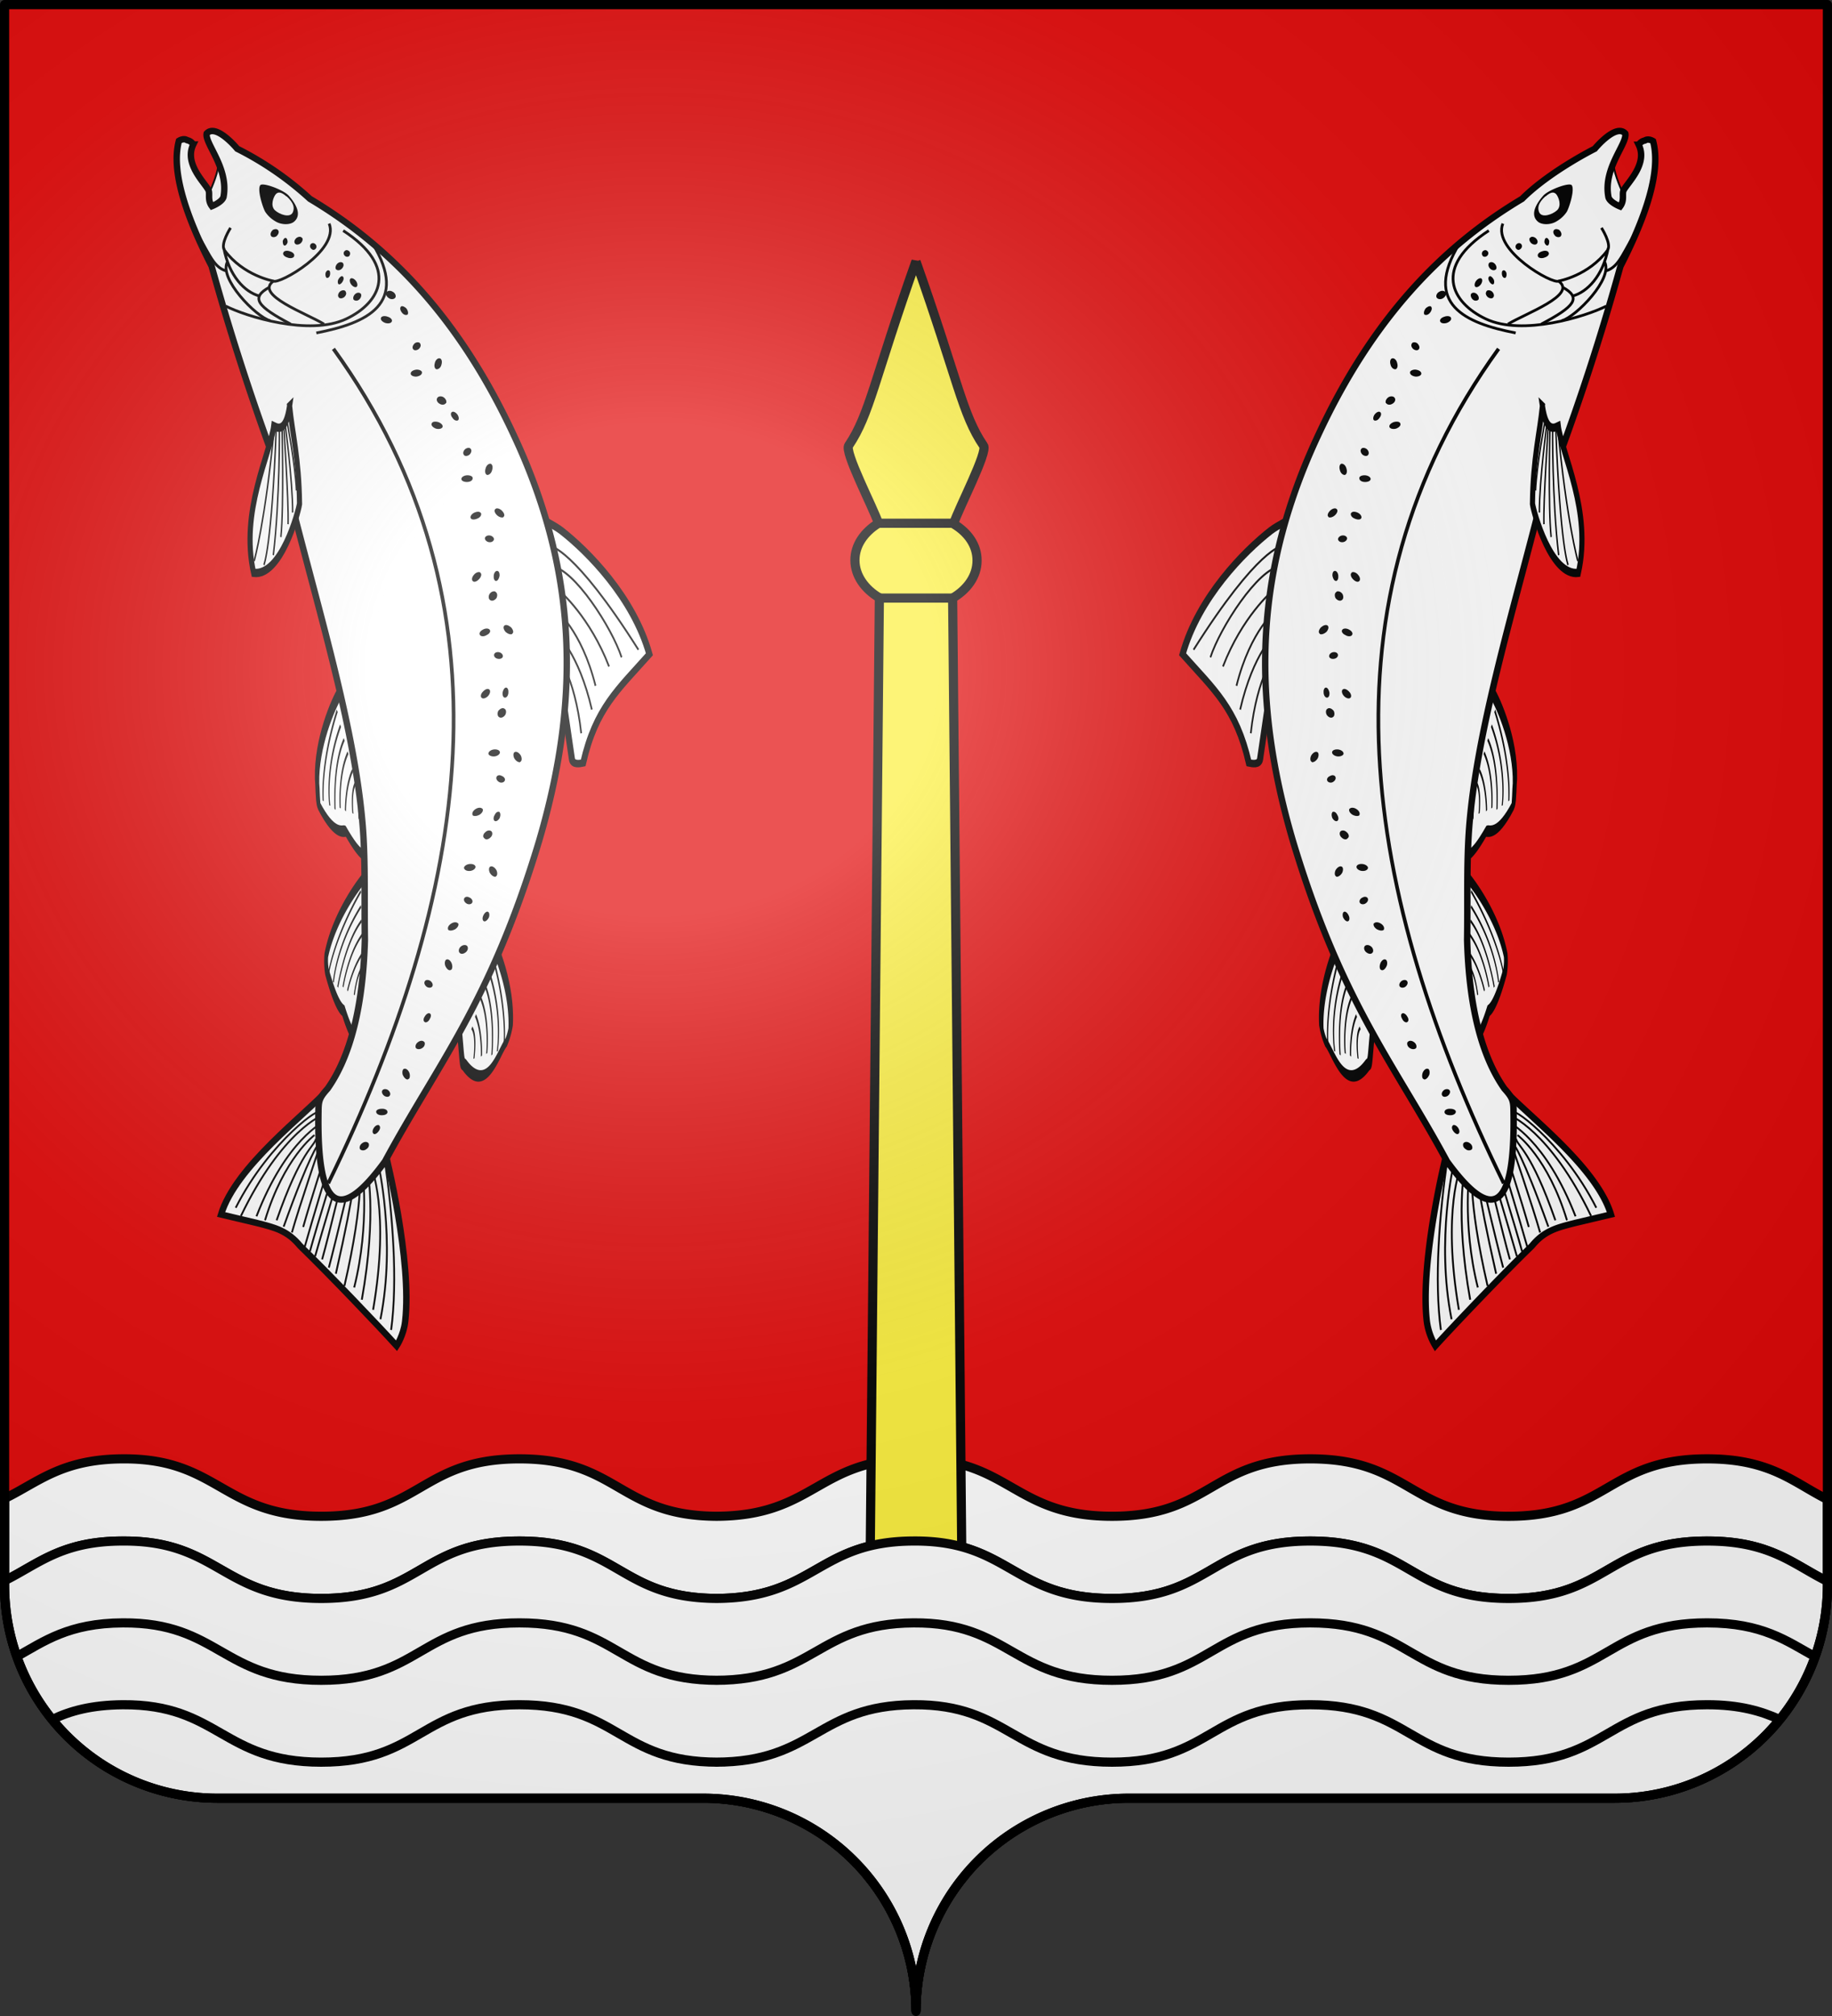 <svg xmlns="http://www.w3.org/2000/svg" xmlns:xlink="http://www.w3.org/1999/xlink" height="660" width="600" version="1.0"><rect width="100%" height="100%" fill="#333333" stroke="none"/><defs><radialGradient r="300" fy="200.4" fx="285.2" cy="200.4" cx="285.2" gradientTransform="matrix(1.551 0 0 1.35 -152.9 151.1)" gradientUnits="userSpaceOnUse" id="d" xlink:href="#c"/><linearGradient id="c"><stop offset="0" stop-color="#fff" stop-opacity=".3"/><stop offset=".2" stop-color="#fff" stop-opacity=".3"/><stop offset=".6" stop-color="#6b6b6b" stop-opacity=".1"/><stop offset="1" stop-opacity=".1"/></linearGradient><g id="b"><path id="a" d="M0 0v1h.5L0 0z" transform="rotate(18 3.2 -.5)"/><use xlink:href="#a" transform="scale(-1 1)" width="810" height="540"/></g></defs><path d="M300 658.5a69.7 69.7 0 0169.7-69.8h159.2a69.7 69.7 0 0069.6-69.7V1.5H1.5V519a69.7 69.7 0 0069.7 69.7h159.2a69.7 69.7 0 0169.6 69.8z" fill="#e20909"/><g stroke="#000" stroke-width="3"><path d="M598.5 490.9c-11.2-5.6-18.6-13.3-39.4-13.3-32.5 0-32.5 18.8-65 18.8-32.4 0-32.4-18.8-65-18.8-32.4 0-32.4 18.8-64.9 18.8-32.4 0-33.5-19-65-18.8-31.6.2-32.4 18.8-64.9 18.8h.8c-32.4 0-32.4-18.8-65-18.8-32.4 0-32.4 18.8-64.9 18.8-32.4 0-33.5-19-65-18.8-20 .1-27.6 7.6-38.7 13V519a69.7 69.7 0 0069.6 69.7h159.3a69.7 69.7 0 0169.6 69.8 69.7 69.7 0 0169.7-69.8h159.1a69.7 69.7 0 0069.7-69.7z" fill="#fff"/><path d="M582.8 562.9c-6-2.7-13-4.8-23.7-4.8-32.5 0-32.5 18.8-65 18.8-32.4 0-32.4-18.8-65-18.8-32.4 0-32.4 18.8-64.9 18.8-32.4 0-33.5-19-65-18.8-31.6.2-32.4 18.8-64.9 18.8h.8c-32.4 0-32.4-18.8-65-18.8-32.4 0-32.4 18.8-64.9 18.8-32.4 0-33.5-19-65-18.8-10.2.1-17.2 2-23 4.8m581.3-45.2c-11.2-5.5-18.6-13.2-39.4-13.2-32.5 0-32.5 18.8-65 18.8-32.4 0-32.4-18.8-65-18.8-32.4 0-32.4 18.8-64.9 18.8-32.4 0-33.5-19-65-18.8-31.6.1-32.4 18.8-64.9 18.8h.8c-32.4 0-32.4-18.8-65-18.8-32.4 0-32.4 18.8-64.9 18.8-32.4 0-33.5-19-65-18.8-20 0-27.6 7.5-38.7 13m592.8 24.8c-9.2-5.1-17.1-11-35.2-11-32.5 0-32.5 18.8-65 18.8-32.4 0-32.4-18.8-65-18.8-32.4 0-32.4 18.8-64.9 18.8-32.4 0-33.5-19-65-18.8-31.6.2-32.4 18.8-64.9 18.8h.8c-32.4 0-32.4-18.8-65-18.8-32.4 0-32.4 18.8-64.9 18.8-32.4 0-33.5-19-65-18.8-17.7.1-25.7 6-35 11.2" fill="none"/></g><g stroke="#000" stroke-width="3"><path d="M300 85.5c-13.8 39-15.1 50-22 60.3-1.7 1.9 8 20.4 9.7 25.5-4.7 2.9-7.7 7.2-7.7 12.1 0 5 3.2 9.5 8 12.3v.1L284 614c10 12.1 16 27.7 16 44.6 0-17 6-32.5 16-44.6l-4-418v-.2c4.8-2.8 8-7.2 8-12.3 0-5-3-9.2-7.7-12 1.7-5.2 11.4-23.7 9.8-25.6-7-10.3-8.3-21.3-22.1-60.3z" fill="#fcef3c"/><path d="M288 195.8h24m.3-24.5h-24.6" fill="none"/></g><g stroke="#000" stroke-width="3"><path d="M598.5 517.7c-11.2-5.5-18.6-13.2-39.4-13.2-32.5 0-32.5 18.8-65 18.8-32.4 0-32.4-18.8-65-18.8-32.4 0-32.4 18.8-64.9 18.8-32.4 0-33.5-19-65-18.8-31.6.1-32.4 18.8-64.9 18.8h.8c-32.4 0-32.4-18.8-65-18.8-32.4 0-32.4 18.8-64.9 18.8-32.4 0-33.5-19-65-18.8-20 0-27.6 7.5-38.7 13v1.5a69.7 69.7 0 0069.6 69.7h159.3a69.7 69.7 0 0169.6 69.8 69.7 69.7 0 0169.7-69.8h159.1a69.7 69.7 0 0069.7-69.7z" fill="#fff"/><path d="M582.8 562.9c-6-2.7-13-4.8-23.7-4.8-32.5 0-32.5 18.8-65 18.8-32.4 0-32.4-18.8-65-18.8-32.4 0-32.4 18.8-64.9 18.8-32.4 0-33.5-19-65-18.8-31.6.2-32.4 18.8-64.9 18.8h.8c-32.4 0-32.4-18.8-65-18.8-32.4 0-32.4 18.8-64.9 18.8-32.4 0-33.5-19-65-18.8-10.2.1-17.2 2-23 4.8m577.1-20.6c-9.2-5.1-17.1-11-35.2-11-32.5 0-32.5 18.8-65 18.8-32.4 0-32.4-18.8-65-18.8-32.4 0-32.4 18.8-64.9 18.8-32.4 0-33.5-19-65-18.8-31.6.2-32.4 18.8-64.9 18.8h.8c-32.4 0-32.4-18.8-65-18.8-32.4 0-32.4 18.8-64.9 18.8-32.4 0-33.5-19-65-18.8-17.7.1-25.7 6-35 11.2" fill="none"/></g><g fill="none" stroke="#000"><path d="M1292.4 486.1c9.8 2.3 35.7 5.6 47.7-1.1 1.2-1.2 7-4 6.8-5.3-2.4-14.6-11.4-18.4-12.6-19.7-3.5-15-8.2-15.4-8.2-15.4-2.6-1.4-3.4 7.9-18.7 11.2" fill="#fff" fill-rule="evenodd" stroke-width="3.8" transform="matrix(.167 .59 .336 -.797 109.4 -148.5)"/><path d="M1303.3 480.4c27 2 35-6.9 35-6.9m-37.3 11.3c31.7 1 40.9-6.7 40.9-6.7M1305 476a46 46 0 0030.4-6.2m-29 1.8c15 2.2 24.5-4.6 24.5-4.6m-22.2-1c10.8 1.7 19-2.5 19-2.5m-17.5-1.5c6.4 2 12.5-3.3 12.5-3.3m-11.3-2c4 1.1 8.3-2.6 8.3-2.6" transform="matrix(.167 .59 .336 -.797 109.4 -148.5)"/></g><g fill="none" stroke="#000"><path d="M1292.4 486.1c9.8 2.3 35.7 5.6 47.7-1.1a8 8 0 002-4.9c-2.5-14.6-6.6-18.8-7.8-20.1-3.5-15-8.2-15.4-8.2-15.4-2.6-1.4-3.4 7.9-18.7 11.2" fill="#fff" fill-rule="evenodd" stroke-width="3.8" transform="matrix(.289 .541 .157 -.851 29.7 .5)"/><path d="M1303.3 480.4c27 2 35-6.9 35-6.9m-37.3 11.3c31.7 1 40.9-6.7 40.9-6.7M1305 476a46 46 0 0030.4-6.2m-29 1.8c15 2.2 24.5-4.6 24.5-4.6m-22.2-1c10.8 1.7 19-2.5 19-2.5m-17.5-1.5c6.4 2 12.5-3.3 12.5-3.3m-11.3-2c4 1.1 8.3-2.6 8.3-2.6" transform="matrix(.289 .541 .157 -.851 29.7 .5)"/></g><g fill="none" stroke="#000"><path d="M1292.4 486.1c9.8 2.3 35.7 5.6 47.7-1.1a8 8 0 002-4.9c-2.4-6.2 3.7-19.5-24.7-28-2.7-1.4-2.8-.6-18.1 2.7" fill="#fff" fill-rule="evenodd" stroke-width="3.8" transform="matrix(-.15 .595 -.358 -.788 807.4 -79)"/><path d="M1303.3 480.4c27 2 35-6.9 35-6.9m-37.3 11.3c31.7 1 40.9-6.7 40.9-6.7M1305 476a46 46 0 0030.4-6.2m-29 1.8c15 2.2 24.5-4.6 24.5-4.6m-22.2-1c10.8 1.7 19-2.5 19-2.5m-17.5-1.5c6.4 2 12.5-3.3 12.5-3.3" transform="matrix(-.15 .595 -.358 -.788 807.4 -79)"/></g><g fill="none" stroke="#000" stroke-width=".6"><path d="M1174.9 511.4c-.6-1.2-4.2-8.4-5-11-3.5-11-7.8-32.7-1.9-49.7 15-.6 24.5.5 37.8-9.1.8.5 3.3 1.9 2.4 3.6l-15.6 29.6" fill="#fff" fill-rule="evenodd" stroke-width="2.2" transform="matrix(.707 .738 .553 -.842 -687.7 -268.3)"/><path d="M1175.8 499.6s-6.3-6-5.6-45.2m8.8 40.1c-5.7-5.8-5.5-28.7-2.8-37.8m5 30s-3.6-13 .1-29.1m4.5 26.2s-3.6-11 2.7-27.4m1.3 21.4s-2.7-9.6 4-26m-.5 22.1s-1-10.2 7.7-25" transform="matrix(.707 .738 .553 -.842 -687.7 -268.3)"/></g><path d="M528.5 53.2c-.3 2.4 2.1 8.1 3 10 .4 1 1.3 2.6 1.5 4.5.1 1.9-7.9 4-11.4-12" fill="#fff" fill-rule="evenodd" stroke="#000" stroke-width=".6"/><g fill="none" stroke="#000"><path d="M473.6 378.3s-8.6 34.3-6.3 54.3a21 21 0 002.8 8c5.8-6.4 22-23.4 31.6-32.7 4.1-5 8.2-6 14.1-7.5l11.8-2.8c-4.8-15.8-27.7-32.7-35.3-41.2l-2.4 29.4z" fill="#fff" fill-rule="evenodd" stroke-width="2.1"/><path d="M474.1 379.2c-2.7 18-4.4 40-2.2 56.2m4.3-54.8s-6 25.3-.8 51.3m3.1-50.1s-6.3 14.2-.7 47m4.5-46.7s-1.9 9.3 4.9 38.9m-7.4-38.8s-3.4 14.8 1.7 43.3m-.1-43.5s-2.7 18.3 2.6 39.5m.3-39.4s5.7 24.3 8 32.9m-8.7-32.7s-.3 5.2 6.4 34.7m6.2-52.2c-2.8-3.6 15.2 8.1 26.6 30.6m-28.6-30.3c-.1-.3 13.4 4.9 26.9 33m-24.6-25.3c.6 2.6 4.9 3.8 12.9 26.7M494 367.3s12.2 5.6 22 30.9m-19-26.6s10 7.4 16.2 27.9m-18-24.4s6.8 19.9 9.2 28.4m-8.7-29s2.8 3.1 11.4 27.1m-13.9-24.2s5.1 15.7 7.5 24.3m-13.9-20.2s5.3 22.3 7.7 30.8m-5-32.6s6.7 21.5 9 30m-10.7-28.9s6.6 22 9 30.5m-5.4-32.7s6.4 21 8.8 29.6M478 364c.2.5.6.7 1 .5.3-.1.4-.6.2-1-.2-.5-.7-.7-1-.5-.3.1-.4.6-.2 1z" stroke-width=".6"/><path d="M478 368.2c.5.6 1.2.3 1.7-.8.4-1 .4-2.3 0-3-.4-.5-1.2-.2-1.6.8-.5 1-.5 2.4 0 3z" stroke-width=".6"/></g><path d="M504 166.8c-8.9 35-20.6 73.4-22.9 105-.8 11.6-.4 23.2-.6 35.9.6 22 4.8 38.2 12.2 48.7 2.7 3 3 4 3 7.6.6 33.9-7.6 35.7-21.8 16.2-17-31.6-34.4-51.6-50.4-104.7-14.3-48.5-12-90 8.3-133.2 17.4-37.4 40-61.3 66.7-77.2 9-9 23.8-16.4 23.8-16.4s6.9-8.4 10-5c.7 3.4-7.4 11.4-5.5 20.9.5 1.7 3.8 3 3.8 3 1.5-2 .6-4 1.1-5.2 1.1-2.4 8.1-8.6 5-15a3 3 0 012-1.4c1.2-.8 2.7.2 2.7.2 2.7 10-2.5 25-10.7 41a784.9 784.9 0 01-26.7 79.6z" fill="#fff" stroke="#000" stroke-width="2.1"/><g fill="none" stroke="#000" stroke-width=".8"><path d="M1149.3 643.4c5.8-8.7.1-10.7-1-11.4 5.7-8 8.6-34.7 29.4-43.7 11.2 10.6 1.8 33 0 35.8-11.8 10.8-20.6 13.9-28.4 19.3z" fill="#fff" stroke-width="2.9" transform="matrix(-.4 .697 -.42 -.632 1235.1 -261.5)"/><path d="M1149.6 632.7c28.5-30.6 30-38.2 30-38.2m-28.6 39.3s18-16.6 29.7-33m-29.1 34.5s20.8-18.2 27.4-27m-27.2 29.1s17.1-10.3 25.5-18.3m-25.8 17.5s21.3-16.2 27-22.2m-26.6 24.4s14.5-7.2 21.3-12.8m-24.5 6.1c20.4-26.4 26.2-40.7 26.2-40.7" transform="matrix(-.4 .697 -.42 -.632 1235.1 -261.5)"/></g><path d="M487.6 75.5c-18.3 11.9-12.4 23.5-1 28.9 12 5.7 32.8-.8 39.5-4.2" fill="none" stroke="#000" stroke-width=".9"/><path d="M492.2 73.2c-3.5 8.7 16.5 20.1 18.3 18.8 0 0 9.8-1.7 16-10.1 1.4-2-2-7.3-2-7.3m-30.6 31.5c5.5-3.4 23-9.6 16.5-14.1m-5.6 14.1c10.8-5.7 13.4-8.6 6.9-12.1m13.8-8.3c3 5.4-9.3 18-14 19.3m15.2-23.8c-1.7 9.2-6.9 14.4-11.6 15.7m22-23.1c-5.3 8-6.5 13.6-11.2 14.9M496.4 109c-16.6-3.2-30.5-9.5-18.4-29.3" fill="none" stroke="#000" stroke-width=".9"/><path d="M470.5 97.4c.4.6 1.3.7 2 .3.9-.5 1.3-1.4 1-2-.4-.5-1.3-.7-2.1-.2-.8.4-1.2 1.3-.9 1.9zm-3.9 5.6c.5.3 1.3 0 1.8-.7.6-.8.7-1.6.2-2-.4-.2-1.2.1-1.8.8-.5.8-.6 1.6-.2 2zm5.1 2.3c.3.6 1.3.7 2.2.4 1-.4 1.6-1.1 1.3-1.7-.2-.5-1.2-.7-2.2-.3-1 .3-1.6 1-1.3 1.6zm-9.3 7.2c-.4.5-.1 1.3.5 1.8.7.5 1.5.5 1.8 0 .4-.5.1-1.3-.5-1.9-.7-.5-1.5-.4-1.8 0zm-.6 9.5c0 .7.9 1.2 1.9 1.3 1 0 1.8-.4 1.8-1 0-.7-.9-1.2-2-1.3-1 0-1.8.5-1.7 1zm-5.8-4.7c.7-.1 1.4.6 1.6 1.6.3 1 0 1.9-.6 2-.7 0-1.4-.6-1.6-1.6-.3-1 0-2 .7-2zm30.8-21.8c-.4.5-.1 1.3.5 1.8.7.5 1.5.5 1.8 0 .4-.5.1-1.4-.5-1.9-.7-.5-1.5-.5-1.8 0zm-3.6-1.6c.4.3 1.2 0 1.8-.8.5-.7.6-1.6.2-1.9-.4-.3-1.2 0-1.8.8-.5.7-.6 1.6-.2 1.9zm4.4-7.6c-.3.5 0 1.3.6 1.8s1.4.5 1.8 0c.3-.5 0-1.4-.6-1.9s-1.4-.5-1.8 0zm4.8 2.2c.4-.1.9.4 1 1 .1.7-.1 1.4-.5 1.5-.5 0-.9-.4-1-1.1-.1-.7 0-1.3.5-1.4zm-4.4 1.9c.4 0 1 .6 1.3 1.3.2.8 0 1.4-.4 1.4s-1-.5-1.3-1.3c-.3-.7-.1-1.3.4-1.4zm-6.2 5.8c-.3.5 0 1.4.6 1.9s1.4.4 1.8 0c.3-.6 0-1.4-.6-1.9s-1.4-.5-1.8 0zm3.7-13.8c-.3.5-.2 1.1.2 1.5.5.3 1.1.2 1.5-.3.4-.5.3-1.2-.2-1.5-.4-.4-1.1-.2-1.5.3zm11.1-2.4c-.4.6-.3 1.3.2 1.6.4.4 1 .2 1.4-.3.4-.5.3-1.2-.1-1.5-.5-.4-1.2-.2-1.5.3zm12.3-4.6c-.4.5-.1 1.3.5 1.9.7.5 1.5.4 1.8 0 .4-.6.1-1.4-.5-2-.7-.4-1.5-.4-1.8.1zm-5.2 8.6c.3.5 1.3.7 2.2.3 1-.3 1.6-1 1.3-1.6-.2-.6-1.2-.8-2.2-.4-1 .3-1.6 1-1.3 1.6zm2.7-6.1c.4-.1.8.4 1 1 0 .7-.1 1.4-.6 1.5-.4 0-.8-.4-1-1.1 0-.7.2-1.3.6-1.4zm-5.4 0c-.3.5 0 1.3.6 1.8.7.5 1.5.5 1.8 0 .4-.5.1-1.3-.5-1.8-.7-.5-1.5-.5-1.8 0z"/><path d="M514.8 60.7c1 1.6-1 7.6-1.7 8.7a10 10 0 01-3.2 3c-2 1.3-5 1.3-6.3.1-1.9-1.7-1.6-4.5 1.8-8.4 1.6-1.9 8.8-4.6 9.4-3.4z" fill-rule="evenodd"/><path d="M506.2 64.3c1.5-1.3 2.6-1.7 3.5-.7.8 1 1.8 3.7.3 5.2-1.5 1.4-5 2.7-5.9.7-.6-1.4-.4-3 2-5.2z" fill="#fff" fill-rule="evenodd"/><path d="M454 132c.3.5 1.2.7 2 .2.8-.4 1.2-1.3.8-1.9-.3-.6-1.3-.7-2-.3-.8.5-1.2 1.4-.9 2zm-4 5.6c.5.3 1.3 0 1.8-.8.6-.7.7-1.6.2-1.9-.4-.3-1.2 0-1.8.8-.5.7-.6 1.6-.2 1.9zm5.1 2.3c.3.5 1.3.7 2.2.4 1-.4 1.6-1.1 1.3-1.7-.2-.6-1.2-.7-2.2-.4-1 .4-1.6 1.1-1.3 1.7zm-9.3 7.1c-.4.5-.1 1.4.5 1.9.7.5 1.5.5 1.8 0 .4-.6.1-1.4-.5-1.9-.7-.5-1.5-.5-1.8 0zm-.6 9.6c0 .7.8 1.2 1.9 1.2 1 0 1.8-.4 1.8-1s-.9-1.2-2-1.2c-1 0-1.8.4-1.7 1zm-5.8-4.8c.7 0 1.4.7 1.6 1.7.3 1 0 1.9-.6 2-.7 0-1.4-.7-1.6-1.7-.3-1 0-1.9.6-2zm-4.6 80.2c.6-.4 1.4 0 2 .7.4.8.3 1.8-.3 2.1-.6.4-1.5 0-2-.8-.4-.8-.3-1.7.3-2zm-.6-6.9c.6 0 1 .7 1.2 1.6.1.9-.2 1.7-.8 1.7-.5 0-1-.6-1.1-1.5-.1-1 .2-1.7.7-1.8zm5.6.6c.5-.4 1.4 0 2.1.8.7.7.8 1.7.3 2-.5.4-1.5 0-2.1-.7-.7-.8-.8-1.8-.3-2.1zm-4.5-10.9c0-.6.6-1.2 1.4-1.3.8-.1 1.5.3 1.5 1 0 .5-.5 1.1-1.4 1.2-.8.1-1.5-.3-1.5-.9zm4.3-8.6c.3-.5 1.3-.6 2.2-.1 1 .5 1.4 1.3 1 1.8-.3.5-1.3.6-2.2 0-.9-.4-1.4-1.2-1-1.7zm-7.4 1.3c.5.4 1.5 0 2.2-.6.7-.8.9-1.7.4-2.1-.5-.4-1.4-.1-2.2.6-.7.8-.9 1.7-.4 2zm5.5-13.8c.6-.3 1.5 0 2 .8.4.8.3 1.7-.3 2-.6.4-1.5 0-2-.7-.4-.8-.3-1.7.3-2zm-.5-6.8c.5 0 1 .6 1.1 1.5.1 1-.2 1.7-.7 1.8-.6 0-1-.7-1.2-1.6-.1-.9.2-1.7.8-1.7zm5.5.5c.5-.3 1.5 0 2.1.8.7.8.8 1.7.3 2.1-.5.4-1.4 0-2.1-.8-.7-.8-.8-1.7-.3-2zm-4.5-10.8c0-.6.6-1.2 1.4-1.3.8-.1 1.5.3 1.6.9 0 .6-.6 1.2-1.4 1.3-.8.1-1.5-.3-1.6-1zm4.3-8.6c.3-.6 1.3-.6 2.3-.1.9.5 1.3 1.3 1 1.8-.3.5-1.3.5-2.3 0-.9-.4-1.3-1.2-1-1.8zm-7.4 1.3c.5.3 1.5 0 2.2-.7.7-.7 1-1.6.4-2-.4-.4-1.4-.1-2.1.6-.8.8-1 1.7-.5 2zM447 309.7c.5-.5 1.4-.4 2.1.2.7.6.8 1.6.4 2-.5.6-1.4.4-2.1-.2-.7-.6-.8-1.5-.4-2zm-6.8-11.2c.4-.2 1.1.3 1.5 1.2.4.8.3 1.7-.2 1.9-.5.2-1.2-.4-1.6-1.2-.3-.8-.2-1.7.3-1.9zm9.8 3.8c.4-.5 1.4-.5 2.3.1.9.6 1.2 1.4.9 2-.4.4-1.4.3-2.3-.2-.9-.6-1.3-1.5-.9-2zm-4.7-6.9c-.2-.5.2-1.3 1-1.6.7-.4 1.5-.2 1.7.4.2.6-.2 1.3-1 1.7-.7.3-1.5.1-1.7-.5zm-1-11.8c.2-.6 1.2-.9 2.2-.7 1 .2 1.7.9 1.5 1.4-.2.6-1.1 1-2.2.8-1-.2-1.7-.9-1.5-1.5zm-6.7 3.4c.6.2 1.5-.4 2-1.3.4-.9.3-1.8-.2-2-.6-.3-1.5.3-2 1.2-.4.9-.3 1.8.2 2zm1.4-14.8c.5-.5 1.4-.4 2 .2.8.6 1 1.6.4 2-.4.6-1.3.5-2-.2-.7-.6-.8-1.5-.4-2zm-2.4-6.4c.5-.2 1.1.3 1.5 1.2.4.8.3 1.6-.2 1.8-.5.2-1.2-.3-1.6-1.1-.3-.9-.2-1.7.3-2zm5.4-1c.4-.5 1.4-.5 2.3.1.9.6 1.2 1.4.9 2-.4.4-1.4.3-2.3-.2-.9-.6-1.3-1.4-.9-2zm-7.3-9.2c-.3-.6.2-1.3 1-1.6.7-.4 1.5-.2 1.7.4.2.6-.2 1.3-1 1.7-.7.3-1.5 0-1.7-.5zm1.6-9.5c.2-.6 1.2-.9 2.2-.7 1 .2 1.7.9 1.5 1.5-.2.5-1.2.9-2.2.7-1-.2-1.7-.9-1.5-1.5zm-6.7 3.4c.6.2 1.5-.4 2-1.3.4-.9.3-1.8-.2-2-.6-.3-1.5.3-2 1.2-.4.9-.3 1.8.2 2zm49.7 124.8c.4-.6 1.3-.6 2-.1.8.5 1.1 1.4.8 2-.4.5-1.4.6-2.1 0-.8-.5-1-1.3-.7-2zm-3.5-5.9c.5-.3 1.3.1 1.8.9s.5 1.6 0 1.9c-.4.3-1.2-.2-1.7-1-.5-.7-.5-1.5 0-1.8zm-3.5-9.8c-.3-.5 0-1.3.7-1.8.7-.4 1.5-.3 1.8.2.3.5 0 1.3-.7 1.8-.7.4-1.5.4-1.8-.2zm.8 5.4c0-.7 1-1.1 2-1 1 0 1.8.5 1.7 1 0 .7-1 1.2-2 1.1-1 0-1.8-.5-1.7-1.1zm-6.7-10.6c.6.1 1.3-.6 1.7-1.5.3-1 0-2-.5-2-.6-.2-1.4.5-1.7 1.4-.3 1-.1 2 .5 2zm-5.4-12.2c.4-.6 1.3-.6 2-.1.8.5 1.1 1.4.8 2-.4.5-1.4.5-2.1 0-.8-.5-1-1.4-.7-2zm-1.8-9.4c.4-.3 1.2.1 1.7 1 .5.7.5 1.5 0 1.8-.4.3-1.2-.1-1.6-.9-.5-.8-.6-1.6-.1-1.9zm-.8-8.9c-.3-.5 0-1.3.7-1.8.7-.4 1.5-.4 1.8.2.3.5 0 1.3-.7 1.8-.7.4-1.5.3-1.8-.2zm-5.9-5.3c.6.2 1.3-.5 1.7-1.5.3-1 0-1.9-.5-2-.6-.2-1.4.5-1.7 1.5-.3 1-.1 1.9.5 2z"/><path d="M490.8 114.2c-60.5 83.6-44.3 179 1.7 273.2" fill="none" stroke="#000" stroke-width="1.2"/><g fill="none" stroke="#000"><path d="M1292.4 486.1c9.8 2.3 35.7 5.6 47.7-1.1 1.2-1.2 7-4 6.8-5.3-2.4-14.6-11.4-18.4-12.6-19.7-3.5-15-8.2-15.4-8.2-15.4-2.6-1.4-3.4 7.9-18.7 11.2" fill="#fff" fill-rule="evenodd" stroke-width="3.8" transform="matrix(-.167 .59 -.336 -.797 490.6 -148.5)"/><path d="M1303.3 480.4c27 2 35-6.9 35-6.9m-37.3 11.3c31.7 1 40.9-6.7 40.9-6.7M1305 476a46 46 0 0030.4-6.2m-29 1.8c15 2.2 24.5-4.6 24.5-4.6m-22.2-1c10.8 1.7 19-2.5 19-2.5m-17.5-1.5c6.4 2 12.5-3.3 12.5-3.3m-11.3-2c4 1.1 8.3-2.6 8.3-2.6" transform="matrix(-.167 .59 -.336 -.797 490.6 -148.5)"/></g><g fill="none" stroke="#000"><path d="M1292.4 486.1c9.8 2.3 35.7 5.6 47.7-1.1a8 8 0 002-4.9c-2.5-14.6-6.6-18.8-7.8-20.1-3.5-15-8.2-15.4-8.2-15.4-2.6-1.4-3.4 7.9-18.7 11.2" fill="#fff" fill-rule="evenodd" stroke-width="3.8" transform="matrix(-.289 .541 -.157 -.851 570.3 .5)"/><path d="M1303.3 480.4c27 2 35-6.9 35-6.9m-37.3 11.3c31.7 1 40.9-6.7 40.9-6.7M1305 476a46 46 0 0030.4-6.2m-29 1.8c15 2.2 24.5-4.6 24.5-4.6m-22.2-1c10.8 1.7 19-2.5 19-2.5m-17.5-1.5c6.4 2 12.5-3.3 12.5-3.3m-11.3-2c4 1.1 8.3-2.6 8.3-2.6" transform="matrix(-.289 .541 -.157 -.851 570.3 .5)"/></g><g fill="none" stroke="#000"><path d="M1292.4 486.1c9.8 2.3 35.7 5.6 47.7-1.1a8 8 0 002-4.9c-2.4-6.2 3.7-19.5-24.7-28-2.7-1.4-2.8-.6-18.1 2.7" fill="#fff" fill-rule="evenodd" stroke-width="3.8" transform="matrix(.15 .595 .358 -.788 -207.4 -79)"/><path d="M1303.3 480.4c27 2 35-6.9 35-6.9m-37.3 11.3c31.7 1 40.9-6.7 40.9-6.7M1305 476a46 46 0 0030.4-6.2m-29 1.8c15 2.2 24.5-4.6 24.5-4.6m-22.2-1c10.8 1.7 19-2.5 19-2.5m-17.5-1.5c6.4 2 12.5-3.3 12.5-3.3" transform="matrix(.15 .595 .358 -.788 -207.4 -79)"/></g><g fill="none" stroke="#000" stroke-width=".6"><path d="M1174.9 511.4c-.6-1.2-4.2-8.4-5-11-3.5-11-7.8-32.7-1.9-49.7 15-.6 24.5.5 37.8-9.1.8.5 3.3 1.9 2.4 3.6l-15.6 29.6" fill="#fff" fill-rule="evenodd" stroke-width="2.2" transform="matrix(-.707 .738 -.553 -.842 1287.7 -268.3)"/><path d="M1175.8 499.6s-6.3-6-5.6-45.2m8.8 40.1c-5.7-5.8-5.5-28.7-2.8-37.8m5 30s-3.6-13 .1-29.1m4.5 26.2s-3.6-11 2.7-27.4m1.3 21.4s-2.7-9.6 4-26m-.5 22.1s-1-10.2 7.7-25" transform="matrix(-.707 .738 -.553 -.842 1287.7 -268.3)"/></g><path d="M71.5 53.2c.3 2.4-2.1 8.1-3 10-.4 1-1.3 2.6-1.5 4.5-.1 1.9 7.9 4 11.4-12" fill="#fff" fill-rule="evenodd" stroke="#000" stroke-width=".6"/><g fill="none" stroke="#000"><path d="M126.4 378.3s8.6 34.3 6.3 54.3c-.5 4.5-2.8 8-2.8 8-5.8-6.4-22-23.4-31.6-32.7-4.1-5-8.2-6-14.1-7.5l-11.8-2.8c4.8-15.8 27.7-32.7 35.3-41.2l2.4 29.4z" fill="#fff" fill-rule="evenodd" stroke-width="2.1"/><path d="M125.9 379.2c2.7 18 4.4 40 2.2 56.2m-4.3-54.8s6 25.3.8 51.3m-3.1-50.1s6.3 14.2.7 47m-4.5-46.7s1.9 9.3-4.9 38.9m7.4-38.8s3.4 14.8-1.7 43.3m.1-43.5s2.7 18.3-2.6 39.5m-.3-39.4s-5.7 24.3-8 32.9m8.7-32.7s.3 5.2-6.4 34.7m-6.2-52.2c2.8-3.6-15.2 8.1-26.6 30.6m28.6-30.3c.1-.3-13.4 4.9-26.9 33m24.6-25.3c-.6 2.6-4.9 3.8-12.9 26.7m15.4-32.2s-12.2 5.6-22 30.9m19-26.6s-10 7.4-16.2 27.9m18-24.4S98 395 95.6 403.5m8.7-29s-2.8 3.1-11.4 27.1m13.9-24.2s-5.1 15.7-7.5 24.3m13.9-20.2s-5.3 22.3-7.7 30.8m5-32.6s-6.7 21.5-9 30m10.7-28.9s-6.6 22-9 30.5m5.4-32.7s-6.4 21-8.8 29.6M122 364c-.2.5-.6.7-1 .5-.3-.1-.4-.6-.2-1 .2-.5.7-.7 1-.5.3.1.4.6.2 1z" stroke-width=".6"/><path d="M122 368.2c-.5.6-1.2.3-1.7-.8-.4-1-.4-2.3 0-3 .4-.5 1.2-.2 1.6.8.5 1 .5 2.4 0 3z" stroke-width=".6"/></g><path d="M96 166.8c8.9 35 20.6 73.4 22.9 105 .8 11.6.4 23.2.6 35.9-.6 22-4.8 38.2-12.2 48.7-2.7 3-3 4-3 7.6-.6 33.9 7.6 35.7 21.8 16.2 17-31.6 34.4-51.6 50.4-104.7 14.3-48.5 12-90-8.3-133.2-17.4-37.4-40-61.3-66.7-77.2a105 105 0 00-23.8-16.4s-6.9-8.4-10-5C67 47 75 55 73.2 64.5c-.5 1.7-3.8 3-3.8 3-1.5-2-.6-4-1.1-5.2-1.1-2.4-8.1-8.6-5-15a3 3 0 00-2-1.4c-1.2-.8-2.7.2-2.7.2-2.7 10 2.5 25 10.7 41A806.7 806.7 0 0096 166.9z" fill="#fff" stroke="#000" stroke-width="2.1"/><g fill="none" stroke="#000" stroke-width=".8"><path d="M1149.3 643.4c5.8-8.7.1-10.7-1-11.4 5.7-8 8.6-34.7 29.4-43.7 11.2 10.6 1.8 33 0 35.8-11.8 10.8-20.6 13.9-28.4 19.3z" fill="#fff" stroke-width="2.9" transform="matrix(.4 .697 .42 -.632 -635.1 -261.5)"/><path d="M1149.6 632.7c28.5-30.6 30-38.2 30-38.2m-28.6 39.3s18-16.6 29.7-33m-29.1 34.5s20.8-18.2 27.4-27m-27.2 29.1s17.1-10.3 25.5-18.3m-25.8 17.5s21.3-16.2 27-22.2m-26.6 24.4s14.5-7.2 21.3-12.8m-24.5 6.1c20.4-26.4 26.2-40.7 26.2-40.7" transform="matrix(.4 .697 .42 -.632 -635.1 -261.5)"/></g><path d="M112.4 75.5c18.3 11.9 12.4 23.5 1 28.9-12 5.7-32.8-.8-39.5-4.2" fill="none" stroke="#000" stroke-width=".9"/><path d="M107.8 73.2c3.5 8.7-16.5 20.1-18.3 18.8 0 0-9.8-1.7-16-10.1-1.4-2 2-7.3 2-7.3m30.6 31.5c-5.5-3.4-23-9.6-16.5-14.1m5.6 14.1c-10.8-5.7-13.4-8.6-6.9-12.1m-13.8-8.3c-3 5.4 9.3 18 14 19.3M73.3 81.2c1.7 9.2 6.9 14.4 11.6 15.7m-22-23.1c5.3 8 6.5 13.6 11.2 14.9M103.6 109c16.6-3.2 30.5-9.5 18.4-29.3" fill="none" stroke="#000" stroke-width=".9"/><path d="M129.5 97.4c-.4.6-1.3.7-2 .3-.9-.5-1.3-1.4-1-2 .4-.5 1.3-.7 2.1-.2.8.4 1.2 1.3.9 1.9zm3.9 5.6c-.5.3-1.3 0-1.8-.7-.6-.8-.7-1.6-.2-2 .4-.2 1.2.1 1.8.8.5.8.6 1.6.2 2zm-5.1 2.3c-.3.6-1.3.7-2.2.4-1-.4-1.6-1.1-1.3-1.7.2-.5 1.2-.7 2.2-.3 1 .3 1.6 1 1.3 1.6zm9.3 7.2c.4.5.1 1.3-.5 1.8-.7.5-1.5.5-1.8 0-.4-.5-.1-1.3.5-1.9.7-.5 1.5-.4 1.8 0zm.6 9.5c0 .7-.9 1.2-1.9 1.3-1 0-1.8-.4-1.8-1 0-.7.9-1.2 2-1.3 1 0 1.8.5 1.7 1zm5.8-4.7c-.7-.1-1.4.6-1.6 1.6-.3 1 0 1.9.6 2 .7 0 1.4-.6 1.6-1.6.3-1 0-2-.7-2zm-30.8-21.8c.4.5.1 1.3-.5 1.8-.7.5-1.5.5-1.8 0-.4-.5-.1-1.4.5-1.9.7-.5 1.5-.5 1.8 0zm3.6-1.6c-.4.3-1.2 0-1.8-.8-.5-.7-.6-1.6-.2-1.9.4-.3 1.2 0 1.8.8.5.7.6 1.6.2 1.9zm-4.4-7.6c.3.5 0 1.3-.6 1.8s-1.4.5-1.8 0c-.3-.5 0-1.4.6-1.9s1.4-.5 1.8 0zm-4.8 2.2c-.4-.1-.9.4-1 1-.1.7.1 1.4.5 1.5.5 0 .9-.4 1-1.1.1-.7 0-1.3-.5-1.4zm4.4 1.9c-.4 0-1 .6-1.3 1.3-.2.8 0 1.4.4 1.4s1-.5 1.3-1.3c.3-.7.1-1.3-.4-1.4zm6.2 5.8c.3.5 0 1.4-.6 1.9s-1.4.4-1.8 0c-.3-.6 0-1.4.6-1.9s1.4-.5 1.8 0zm-3.7-13.8c.3.5.2 1.1-.2 1.5-.5.3-1.1.2-1.5-.3-.4-.5-.3-1.2.2-1.5.4-.4 1.1-.2 1.5.3zM103.4 80c.4.6.3 1.3-.2 1.6-.4.4-1 .2-1.4-.3-.4-.5-.3-1.2.1-1.5.5-.4 1.2-.2 1.5.3zm-12.3-4.6c.4.5.1 1.3-.5 1.9-.7.5-1.5.4-1.8 0-.4-.6-.1-1.4.5-2 .7-.4 1.5-.4 1.8.1zm5.2 8.6c-.3.5-1.3.7-2.2.3-1-.3-1.6-1-1.3-1.6.2-.6 1.2-.8 2.2-.4 1 .3 1.6 1 1.3 1.6zm-2.7-6.1c-.4-.1-.8.4-1 1 0 .7.1 1.4.6 1.5.4 0 .8-.4 1-1.1 0-.7-.2-1.3-.6-1.4zm5.4 0c.3.5 0 1.3-.6 1.8-.7.5-1.5.5-1.8 0-.4-.5-.1-1.3.5-1.8.7-.5 1.5-.5 1.8 0z"/><path d="M85.2 60.7c-1 1.6 1 7.6 1.7 8.7a10 10 0 003.2 3c2 1.3 5 1.3 6.3.1 1.9-1.7 1.6-4.5-1.8-8.4-1.6-1.9-8.8-4.6-9.4-3.4z" fill-rule="evenodd"/><path d="M93.8 64.3c-1.5-1.3-2.6-1.7-3.5-.7-.8 1-1.8 3.7-.3 5.2 1.5 1.4 5 2.7 5.9.7.6-1.4.4-3-2-5.2z" fill="#fff" fill-rule="evenodd"/><path d="M146 132c-.3.5-1.2.7-2 .2-.8-.4-1.2-1.3-.8-1.9.3-.6 1.3-.7 2-.3.8.5 1.2 1.4.9 2zm4 5.6c-.5.3-1.3 0-1.8-.8-.6-.7-.7-1.6-.2-1.9.4-.3 1.2 0 1.8.8.5.7.6 1.6.2 1.9zm-5.1 2.3c-.3.5-1.3.7-2.2.4-1-.4-1.6-1.1-1.3-1.7.2-.6 1.2-.7 2.2-.4 1 .4 1.6 1.1 1.3 1.7zm9.3 7.1c.4.5.1 1.4-.5 1.9-.7.5-1.5.5-1.8 0-.4-.6-.1-1.4.5-1.9.7-.5 1.5-.5 1.8 0zm.6 9.6c0 .7-.8 1.2-1.9 1.2-1 0-1.8-.4-1.8-1s.9-1.2 2-1.2c1 0 1.8.4 1.7 1zm5.8-4.8c-.7 0-1.4.7-1.6 1.7-.3 1 0 1.9.6 2 .7 0 1.4-.7 1.6-1.7.3-1 0-1.9-.6-2zm4.6 80.2c-.6-.4-1.4 0-2 .7-.4.8-.3 1.8.3 2.1.6.4 1.5 0 2-.8.4-.8.3-1.7-.3-2zm.6-6.9c-.6 0-1 .7-1.2 1.6-.1.9.2 1.7.8 1.7.5 0 1-.6 1.1-1.5.1-1-.2-1.7-.7-1.8zm-5.6.6c-.5-.4-1.4 0-2.1.8-.7.7-.8 1.7-.3 2 .5.4 1.5 0 2.1-.7.7-.8.8-1.8.3-2.1zm4.5-10.9c0-.6-.6-1.2-1.4-1.3-.8-.1-1.5.3-1.5 1 0 .5.5 1.1 1.4 1.2.8.1 1.5-.3 1.5-.9zm-4.3-8.6c-.3-.5-1.3-.6-2.2-.1-1 .5-1.4 1.3-1 1.8.3.5 1.3.6 2.2 0 .9-.4 1.4-1.2 1-1.7zm7.4 1.3c-.5.4-1.5 0-2.2-.6-.7-.8-.9-1.7-.4-2.1.5-.4 1.4-.1 2.2.6.7.8.9 1.7.4 2zm-5.5-13.8c-.6-.3-1.5 0-2 .8-.4.8-.3 1.7.3 2 .6.4 1.5 0 2-.7.4-.8.3-1.7-.3-2zm.5-6.8c-.5 0-1 .6-1.1 1.5-.1 1 .2 1.7.7 1.8.6 0 1-.7 1.2-1.6.1-.9-.2-1.7-.8-1.7zm-5.5.5c-.5-.3-1.5 0-2.1.8-.7.8-.8 1.7-.3 2.1.5.4 1.4 0 2.1-.8.7-.8.8-1.7.3-2zm4.5-10.8c0-.6-.6-1.2-1.4-1.3-.8-.1-1.5.3-1.6.9 0 .6.6 1.2 1.4 1.3.8.1 1.5-.3 1.6-1zm-4.3-8.6c-.3-.6-1.3-.6-2.3-.1-.9.5-1.3 1.3-1 1.8.3.5 1.3.5 2.3 0 .9-.4 1.3-1.2 1-1.8zm7.4 1.3c-.5.3-1.5 0-2.2-.7-.7-.7-1-1.6-.4-2 .4-.4 1.4-.1 2.1.6.8.8 1 1.7.5 2zM153 309.7c-.5-.5-1.4-.4-2.1.2-.7.6-.8 1.6-.4 2 .5.6 1.4.4 2.1-.2.7-.6.8-1.5.4-2zm6.8-11.2c-.4-.2-1.1.3-1.5 1.2-.4.8-.3 1.7.2 1.9.5.2 1.2-.4 1.6-1.2.3-.8.2-1.7-.3-1.9zm-9.8 3.8c-.4-.5-1.4-.5-2.3.1-.9.6-1.2 1.4-.9 2 .4.4 1.4.3 2.3-.2.9-.6 1.3-1.5.9-2zm4.7-6.9c.2-.5-.2-1.3-1-1.6-.7-.4-1.5-.2-1.7.4-.2.6.2 1.3 1 1.7.7.3 1.5.1 1.7-.5zm1-11.8c-.2-.6-1.2-.9-2.2-.7-1 .2-1.7.9-1.5 1.4.2.6 1.1 1 2.2.8 1-.2 1.7-.9 1.5-1.5zm6.7 3.4c-.6.2-1.5-.4-2-1.3-.4-.9-.3-1.8.2-2 .6-.3 1.5.3 2 1.2.4.9.3 1.8-.2 2zm-1.4-14.8c-.5-.5-1.4-.4-2 .2-.8.6-1 1.6-.4 2 .4.6 1.3.5 2-.2.7-.6.8-1.5.4-2zm2.4-6.4c-.5-.2-1.1.3-1.5 1.2-.4.8-.3 1.6.2 1.8.5.2 1.2-.3 1.6-1.1.3-.9.2-1.7-.3-2zm-5.4-1c-.4-.5-1.4-.5-2.3.1-.9.6-1.2 1.4-.9 2 .4.4 1.4.3 2.3-.2.9-.6 1.3-1.4.9-2zm7.3-9.2c.3-.6-.2-1.3-1-1.6-.7-.4-1.5-.2-1.7.4-.2.6.2 1.3 1 1.7.7.3 1.5 0 1.7-.5zm-1.6-9.5c-.2-.6-1.2-.9-2.2-.7-1 .2-1.7.9-1.5 1.5.2.5 1.2.9 2.2.7 1-.2 1.7-.9 1.5-1.5zm6.7 3.4c-.6.2-1.5-.4-2-1.3-.4-.9-.3-1.8.2-2 .6-.3 1.5.3 2 1.2.4.9.3 1.8-.2 2zm-49.7 124.8c-.4-.6-1.3-.6-2-.1-.8.5-1.1 1.4-.8 2 .4.5 1.4.6 2.1 0 .8-.5 1-1.3.7-2zm3.5-5.9c-.5-.3-1.3.1-1.8.9s-.5 1.6 0 1.9c.4.3 1.2-.2 1.7-1 .5-.7.5-1.5 0-1.8zm3.5-9.8c.3-.5 0-1.3-.7-1.8-.7-.4-1.5-.3-1.8.2-.3.5 0 1.3.7 1.8.7.4 1.5.4 1.8-.2zm-.8 5.4c0-.7-1-1.1-2-1-1 0-1.8.5-1.7 1 0 .7 1 1.2 2 1.1 1 0 1.8-.5 1.7-1.1zm6.7-10.6c-.6.1-1.3-.6-1.7-1.5-.3-1 0-2 .5-2 .6-.2 1.4.5 1.7 1.4.3 1 .1 2-.5 2zm5.4-12.2c-.4-.6-1.3-.6-2-.1-.8.5-1.1 1.4-.8 2 .4.5 1.4.5 2.1 0 .8-.5 1-1.4.7-2zm1.8-9.4c-.4-.3-1.2.1-1.7 1-.5.7-.5 1.5 0 1.8.4.3 1.2-.1 1.6-.9.5-.8.6-1.6.1-1.9zm.8-8.9c.3-.5 0-1.3-.7-1.8-.7-.4-1.5-.4-1.8.2-.3.5 0 1.3.7 1.8.7.4 1.5.3 1.8-.2zm5.9-5.3c-.6.2-1.3-.5-1.7-1.5-.3-1 0-1.9.5-2 .6-.2 1.4.5 1.7 1.5.3 1 .1 1.9-.5 2z"/><path d="M109.2 114.2c60.5 83.6 44.3 179-1.7 273.2" fill="none" stroke="#000" stroke-width="1.2"/><g><path d="M76.5 203.9v517.5a69.7 69.7 0 0069.6 69.7h159.2A69.7 69.7 0 01375 861a69.7 69.7 0 0169.6-69.8H604a69.7 69.7 0 0069.6-69.7V203.9h-597z" fill="url(#d)" fill-rule="evenodd" stroke-width="3" transform="translate(-75 -202.4)"/></g><g><path d="M300 658.5a69.7 69.7 0 0169.7-69.8h159.2a69.7 69.7 0 0069.6-69.7V1.5H1.5V519a69.7 69.7 0 0069.7 69.7h159.2a69.7 69.7 0 0169.6 69.8z" fill="none" stroke="#000" stroke-width="3" stroke-linecap="round" stroke-linejoin="round"/></g></svg>